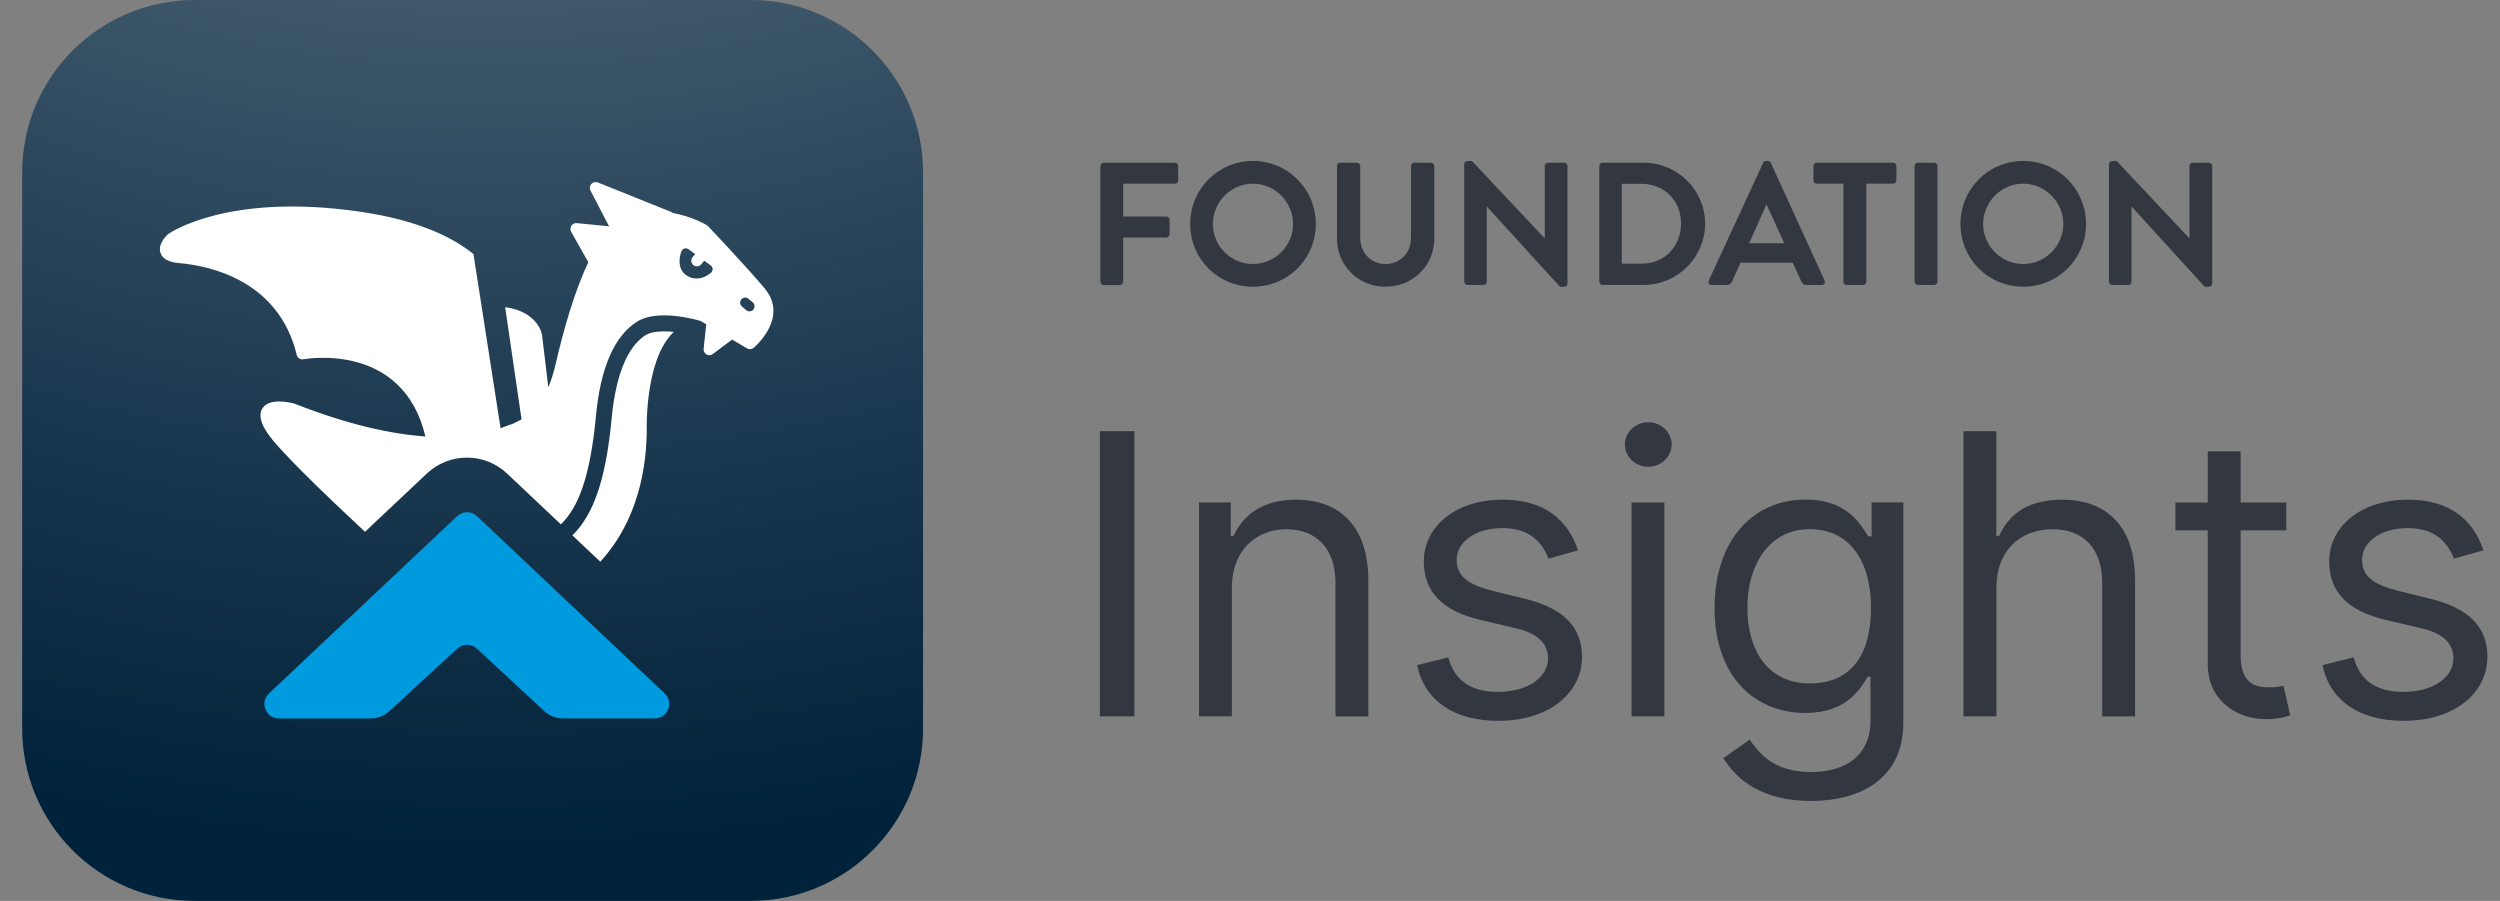 <?xml version="1.0" encoding="UTF-8"?>
<svg xmlns="http://www.w3.org/2000/svg" width="111" height="40" viewBox="0 0 111 40" fill="none">
  <rect x="0" y="0" width="111" height="40" fill="#808080" stroke="none"/>
  <g clip-path="url(#clip0_8692_883)">
    <path d="M48.859 7.372C48.859 7.294 48.921 7.224 49.008 7.224H52.163C52.248 7.224 52.311 7.294 52.311 7.372V8.007C52.311 8.085 52.25 8.155 52.163 8.155H49.867V9.614H51.782C51.859 9.614 51.93 9.685 51.93 9.762V10.398C51.93 10.475 51.859 10.546 51.782 10.546H49.867V12.508C49.867 12.586 49.796 12.656 49.718 12.656H49.005C48.921 12.656 48.857 12.586 48.857 12.508V7.374L48.859 7.372Z" fill="#333740"></path>
    <path d="M55.629 7.146C57.179 7.146 58.422 8.395 58.422 9.946C58.422 11.496 57.182 12.729 55.629 12.729C54.076 12.729 52.845 11.496 52.845 9.946C52.845 8.395 54.078 7.146 55.629 7.146ZM55.629 11.722C56.605 11.722 57.412 10.925 57.412 9.946C57.412 8.967 56.605 8.155 55.629 8.155C54.652 8.155 53.852 8.969 53.852 9.946C53.852 10.922 54.65 11.722 55.629 11.722Z" fill="#333740"></path>
    <path d="M59.361 7.372C59.361 7.294 59.431 7.224 59.509 7.224H60.245C60.33 7.224 60.394 7.294 60.394 7.372V10.543C60.394 11.202 60.843 11.722 61.518 11.722C62.194 11.722 62.65 11.202 62.65 10.551V7.372C62.65 7.294 62.711 7.224 62.798 7.224H63.535C63.612 7.224 63.683 7.294 63.683 7.372V10.598C63.683 11.777 62.744 12.729 61.518 12.729C60.292 12.729 59.363 11.777 59.363 10.598V7.372H59.361Z" fill="#333740"></path>
    <path d="M65.012 7.287C65.012 7.209 65.083 7.148 65.161 7.148H65.353L68.579 10.576H68.587V7.374C68.587 7.296 68.648 7.226 68.735 7.226H69.448C69.525 7.226 69.596 7.296 69.596 7.374V12.593C69.596 12.671 69.525 12.732 69.448 12.732H69.262L66.019 9.172H66.012V12.506C66.012 12.584 65.951 12.654 65.864 12.654H65.158C65.081 12.654 65.01 12.584 65.01 12.506V7.287H65.012Z" fill="#333740"></path>
    <path d="M71.008 7.372C71.008 7.294 71.069 7.224 71.147 7.224H72.984C74.481 7.224 75.707 8.44 75.707 9.929C75.707 11.419 74.481 12.652 72.984 12.652H71.147C71.069 12.652 71.008 12.581 71.008 12.504V7.369V7.372ZM72.892 11.706C73.902 11.706 74.638 10.946 74.638 9.929C74.638 8.913 73.902 8.162 72.892 8.162H72.008V11.706H72.892Z" fill="#333740"></path>
    <path d="M75.871 12.452L78.283 7.233C78.306 7.186 78.344 7.148 78.415 7.148H78.492C78.57 7.148 78.601 7.188 78.624 7.233L81.012 12.452C81.059 12.553 80.996 12.654 80.881 12.654H80.205C80.09 12.654 80.034 12.607 79.979 12.499L79.598 11.661H77.281L76.902 12.499C76.871 12.576 76.801 12.654 76.676 12.654H76.001C75.885 12.654 75.822 12.553 75.869 12.452M79.222 10.8L78.445 9.094H78.422L77.662 10.8H79.219H79.222Z" fill="#333740"></path>
    <path d="M81.85 8.155H80.664C80.579 8.155 80.516 8.085 80.516 8.007V7.372C80.516 7.294 80.577 7.224 80.664 7.224H84.052C84.137 7.224 84.201 7.294 84.201 7.372V8.007C84.201 8.085 84.139 8.155 84.052 8.155H82.867V12.506C82.867 12.584 82.796 12.654 82.718 12.654H81.996C81.918 12.654 81.848 12.584 81.848 12.506V8.155H81.85Z" fill="#333740"></path>
    <path d="M85.874 7.224H85.153C85.072 7.224 85.005 7.29 85.005 7.372V12.504C85.005 12.585 85.072 12.652 85.153 12.652H85.874C85.955 12.652 86.022 12.585 86.022 12.504V7.372C86.022 7.29 85.955 7.224 85.874 7.224Z" fill="#333740"></path>
    <path d="M89.829 7.146C91.379 7.146 92.619 8.395 92.619 9.946C92.619 11.496 91.379 12.729 89.829 12.729C88.278 12.729 87.045 11.496 87.045 9.946C87.045 8.395 88.278 7.146 89.829 7.146ZM89.829 11.722C90.805 11.722 91.612 10.925 91.612 9.946C91.612 8.967 90.805 8.155 89.829 8.155C88.852 8.155 88.052 8.969 88.052 9.946C88.052 10.922 88.852 11.722 89.829 11.722Z" fill="#333740"></path>
    <path d="M93.638 7.287C93.638 7.209 93.709 7.148 93.787 7.148H93.979L97.205 10.576H97.212V7.374C97.212 7.296 97.273 7.226 97.361 7.226H98.073C98.151 7.226 98.222 7.296 98.222 7.374V12.593C98.222 12.671 98.151 12.732 98.073 12.732H97.888L94.645 9.172H94.638V12.506C94.638 12.584 94.577 12.654 94.49 12.654H93.784C93.707 12.654 93.636 12.584 93.636 12.506V7.287H93.638Z" fill="#333740"></path>
    <path d="M33.328 0H8.641C4.412 0 0.984 3.428 0.984 7.656V32.343C0.984 36.572 4.412 40 8.641 40H33.328C37.556 40 40.984 36.572 40.984 32.343V7.656C40.984 3.428 37.556 0 33.328 0Z" fill="url(#paint0_radial_8692_883)"></path>
    <path d="M23.208 19.085C23.203 19.101 23.194 19.118 23.184 19.132C23.191 19.115 23.203 19.101 23.208 19.085Z" fill="white"></path>
    <path d="M23.076 19.245C23.076 19.245 23.088 19.242 23.092 19.238C23.088 19.24 23.081 19.24 23.076 19.245Z" fill="white"></path>
    <path d="M23.144 19.193C23.144 19.193 23.161 19.181 23.168 19.172C23.161 19.179 23.151 19.183 23.144 19.193Z" fill="white"></path>
    <path d="M29.071 31.896H24.989C24.683 31.896 24.387 31.781 24.163 31.572L21.175 28.8C20.93 28.572 20.549 28.572 20.302 28.8L17.281 31.579C17.057 31.784 16.765 31.899 16.459 31.899H12.382C11.801 31.899 11.516 31.186 11.942 30.788L20.297 22.918C20.544 22.685 20.932 22.685 21.179 22.918L29.511 30.788C29.935 31.188 29.652 31.899 29.069 31.899" fill="#009ADE"></path>
    <path d="M26.655 24.939L26.664 24.927C27.154 24.374 28.643 22.687 28.716 19.214C28.716 19.167 28.601 16.106 29.843 14.807C29.866 14.781 29.892 14.76 29.916 14.736C29.777 14.722 29.634 14.713 29.49 14.713C29.026 14.713 28.784 14.805 28.662 14.882C27.859 15.393 27.342 16.654 27.163 18.529C26.928 21.016 26.462 22.553 25.65 23.515C25.572 23.607 25.492 23.689 25.412 23.769L26.648 24.936L26.655 24.939Z" fill="white"></path>
    <path d="M33.975 12.831C33.059 11.744 31.445 10.052 31.429 10.035C31.412 10.019 31.393 10.005 31.372 9.991C31.323 9.96 30.699 9.605 29.869 9.454C29.85 9.438 29.831 9.421 29.805 9.412L26.542 8.101C26.441 8.061 26.328 8.087 26.255 8.167C26.182 8.247 26.168 8.362 26.217 8.459L27.043 10.049L25.61 9.906C25.514 9.896 25.422 9.941 25.368 10.021C25.316 10.101 25.311 10.205 25.358 10.287L26.123 11.645C25.499 12.944 25.01 14.692 24.671 16.16C24.582 16.548 24.471 16.894 24.346 17.198L24.064 14.857C24.055 14.8 23.862 13.833 22.429 13.638L23.156 18.619C23.076 18.664 22.989 18.711 22.899 18.753L22.892 18.755C22.822 18.791 22.749 18.826 22.671 18.859V18.842L22.226 19.014L21.022 11.282C20.102 10.534 18.553 9.767 15.944 9.393C10.142 8.558 7.568 10.32 7.462 10.395C7.361 10.487 6.996 10.852 7.128 11.233C7.262 11.621 7.789 11.668 7.961 11.682C9.262 11.795 12.372 12.419 13.175 15.76C13.205 15.892 13.337 15.976 13.471 15.953C13.657 15.92 17.897 15.207 18.888 19.379C17.368 19.273 15.459 18.861 13.071 17.92C12.869 17.866 11.986 17.661 11.669 18.106C11.389 18.497 11.751 19.042 11.869 19.221C12.351 19.953 14.356 21.889 16.205 23.612L18.953 21.024C19.436 20.569 20.069 20.318 20.732 20.318C21.396 20.318 22.029 20.569 22.514 21.026L24.902 23.28C25.671 22.539 26.203 21.202 26.462 18.459C26.662 16.327 27.276 14.922 28.283 14.282C29.172 13.718 30.836 14.169 31.076 14.242C31.083 14.242 31.088 14.242 31.092 14.242L31.358 14.4L31.241 15.485C31.229 15.586 31.281 15.685 31.368 15.736C31.408 15.76 31.452 15.772 31.495 15.772C31.549 15.772 31.603 15.753 31.648 15.72L32.504 15.078L33.168 15.468C33.262 15.522 33.379 15.513 33.462 15.445C33.495 15.416 34.259 14.769 34.335 13.932C34.37 13.532 34.245 13.16 33.965 12.828M31.575 12.101C31.546 12.129 31.283 12.367 30.925 12.367C30.782 12.367 30.645 12.327 30.516 12.252C30.064 11.981 30.149 11.414 30.257 11.153C30.283 11.094 30.332 11.049 30.393 11.033C30.455 11.017 30.521 11.028 30.572 11.066L30.866 11.282L30.751 11.416C30.662 11.522 30.676 11.678 30.782 11.767C30.829 11.807 30.885 11.826 30.942 11.826C31.012 11.826 31.083 11.795 31.132 11.739L31.269 11.576L31.556 11.786C31.605 11.824 31.636 11.88 31.641 11.941C31.645 12.002 31.622 12.064 31.577 12.106M33.448 13.744C33.403 13.795 33.339 13.824 33.276 13.824C33.224 13.824 33.172 13.807 33.13 13.769L32.942 13.609C32.848 13.529 32.836 13.386 32.916 13.292C32.996 13.198 33.137 13.186 33.233 13.266L33.422 13.426C33.516 13.506 33.528 13.649 33.448 13.744Z" fill="white"></path>
    <path d="M50.368 31.805H48.834V19.144H50.368V31.805Z" fill="#333740"></path>
    <path d="M54.695 31.805H53.236V22.308H54.645V23.793H54.77C55.215 22.828 56.106 22.186 57.539 22.186C59.462 22.186 60.754 23.348 60.754 25.772V31.807H59.295V25.873C59.295 24.384 58.471 23.499 57.118 23.499C55.765 23.499 54.695 24.438 54.695 26.096V31.809V31.805Z" fill="#333740"></path>
    <path d="M68.756 24.807C68.502 24.151 67.977 23.447 66.704 23.447C65.542 23.447 64.676 24.04 64.676 24.857C64.676 25.586 65.182 25.962 66.309 26.242L67.718 26.588C69.412 27.002 70.241 27.838 70.241 29.16C70.241 30.798 68.739 32.005 66.532 32.005C64.591 32.005 63.262 31.146 62.921 29.532L64.306 29.186C64.565 30.205 65.314 30.72 66.506 30.72C67.866 30.72 68.732 30.052 68.732 29.235C68.732 28.579 68.281 28.122 67.323 27.899L65.739 27.527C63.996 27.12 63.217 26.24 63.217 24.93C63.217 23.322 64.702 22.184 66.704 22.184C68.584 22.184 69.61 23.087 70.066 24.433L68.756 24.805V24.807Z" fill="#333740"></path>
    <path d="M72.144 19.736C72.144 19.193 72.615 18.748 73.182 18.748C73.749 18.748 74.222 19.193 74.222 19.736C74.222 20.28 73.751 20.725 73.182 20.725C72.612 20.725 72.144 20.28 72.144 19.736ZM72.441 22.308H73.899V31.805H72.441V22.308Z" fill="#333740"></path>
    <path d="M76.521 33.659L77.683 32.843C78.073 33.367 78.678 34.278 80.403 34.278C81.937 34.278 83.05 33.56 83.05 31.977V30.047H82.925C82.603 30.567 82.01 31.654 80.156 31.654C77.857 31.654 76.125 29.972 76.125 27.005C76.125 24.038 77.782 22.181 80.182 22.181C82.036 22.181 82.631 23.318 82.951 23.814H83.099V22.306H84.509V32.075C84.509 34.525 82.678 35.562 80.403 35.562C78.283 35.562 77.114 34.654 76.521 33.659ZM83.073 26.981C83.073 24.93 82.135 23.494 80.353 23.494C78.572 23.494 77.584 25.052 77.584 26.981C77.584 28.911 78.523 30.344 80.353 30.344C82.184 30.344 83.073 29.082 83.073 26.981Z" fill="#333740"></path>
    <path d="M88.638 31.805H87.179V19.144H88.638V23.793H88.763C89.208 22.809 90.062 22.186 91.558 22.186C93.499 22.186 94.798 23.329 94.798 25.772V31.807H93.339V25.873C93.339 24.365 92.511 23.499 91.139 23.499C89.699 23.499 88.641 24.438 88.641 26.096V31.809L88.638 31.805Z" fill="#333740"></path>
    <path d="M101.511 23.546H99.483V29.085C99.483 30.322 100.102 30.52 100.744 30.52C101.066 30.52 101.264 30.471 101.386 30.447L101.683 31.758C101.485 31.833 101.139 31.932 100.596 31.932C99.361 31.932 98.024 31.141 98.024 29.482V23.548H96.589V22.313H98.024V20.038H99.483V22.313H101.511V23.548V23.546Z" fill="#333740"></path>
    <path d="M108.956 24.807C108.702 24.151 108.177 23.447 106.904 23.447C105.742 23.447 104.876 24.04 104.876 24.857C104.876 25.586 105.384 25.962 106.509 26.242L107.918 26.588C109.612 27.002 110.441 27.838 110.441 29.16C110.441 30.798 108.939 32.005 106.73 32.005C104.789 32.005 103.459 31.146 103.121 29.532L104.506 29.186C104.765 30.205 105.513 30.72 106.706 30.72C108.066 30.72 108.932 30.052 108.932 29.235C108.932 28.579 108.481 28.122 107.523 27.899L105.939 27.527C104.196 27.12 103.417 26.24 103.417 24.93C103.417 23.322 104.902 22.184 106.904 22.184C108.784 22.184 109.81 23.087 110.266 24.433L108.956 24.805V24.807Z" fill="#333740"></path>
  </g>
  <defs>
    <radialGradient id="paint0_radial_8692_883" cx="0" cy="0" r="1" gradientUnits="userSpaceOnUse" gradientTransform="translate(21.911 -52.579) scale(90.014)">
      <stop stop-color="#A6B2BB"></stop>
      <stop offset="0.41" stop-color="#5D7282"></stop>
      <stop offset="0.81" stop-color="#1A384F"></stop>
      <stop offset="1" stop-color="#01223B"></stop>
    </radialGradient>
    <clipPath id="clip0_8692_883">
      <rect width="109.454" height="40" fill="white" transform="translate(0.984)"></rect>
    </clipPath>
  </defs>
</svg>
